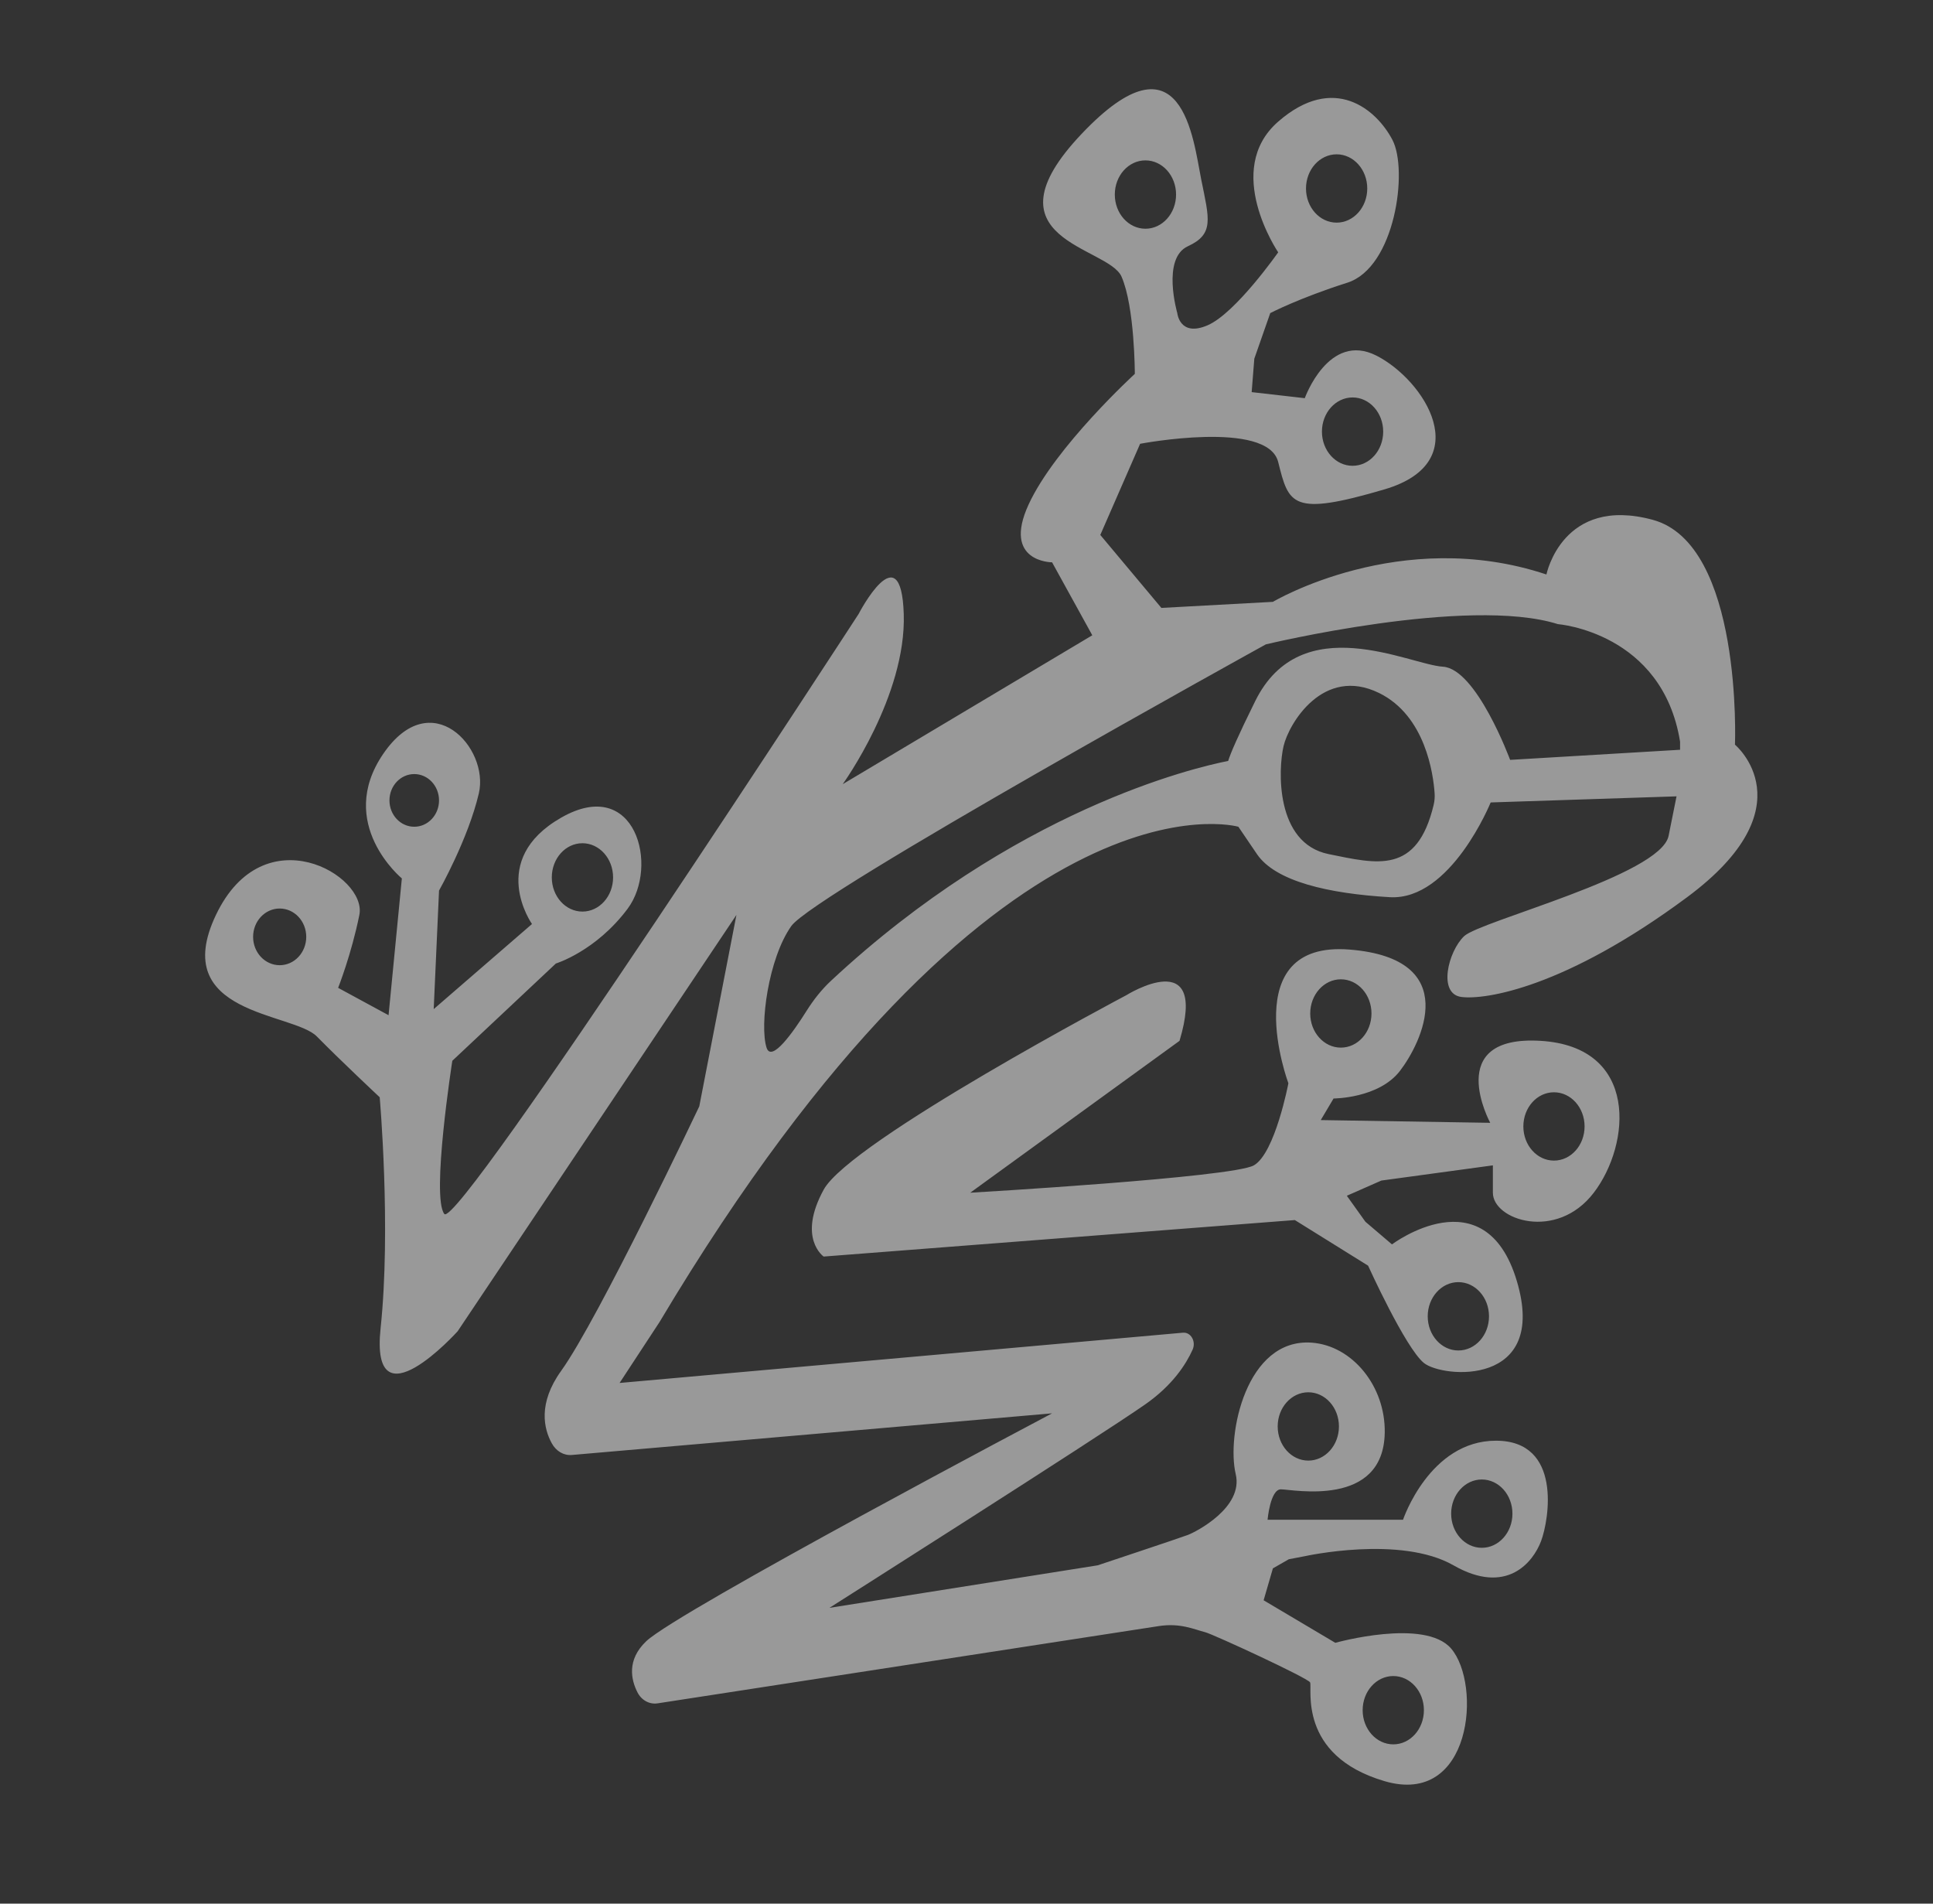 <svg width="65" height="64" viewBox="0 0 65 64" fill="none" xmlns="http://www.w3.org/2000/svg">
<rect x="0" y="0" width="65" height="64" fill="#333333" stroke="none"/>
<path opacity="0.5" d="M27.697 42.245L43.541 41.018L46.004 42.551C46.004 42.551 47.254 45.31 47.879 45.821C48.504 46.332 52.075 46.638 51.004 43.062C49.932 39.486 46.807 41.836 46.807 41.836L45.914 41.075L45.289 40.201L46.45 39.69L50.2 39.179V40.099C50.2 41.018 52.343 41.734 53.593 40.099C54.844 38.464 55.112 35.194 51.807 34.993C48.504 34.792 50.111 37.749 50.111 37.749L44.412 37.657L44.843 36.931C44.843 36.931 46.361 36.931 47.075 36.004C47.789 35.078 49.218 32.231 45.378 31.924C41.538 31.617 43.324 36.42 43.324 36.42C43.324 36.42 42.877 38.771 42.163 39.179C41.449 39.588 32.625 40.099 32.625 40.099L39.663 34.993C40.645 31.726 37.877 33.457 37.877 33.457C37.877 33.457 28.59 38.362 27.697 39.997C26.804 41.631 27.697 42.245 27.697 42.245ZM44.058 34.073C44.058 33.438 44.52 32.924 45.088 32.924C45.658 32.924 46.118 33.438 46.118 34.073C46.118 34.707 45.658 35.221 45.088 35.221C44.52 35.221 44.058 34.707 44.058 34.073ZM51.225 37.87C51.225 37.236 51.685 36.722 52.254 36.722C52.824 36.722 53.284 37.236 53.284 37.87C53.284 38.505 52.824 39.019 52.254 39.019C51.685 39.019 51.225 38.505 51.225 37.87ZM48.009 44.254C48.009 43.62 48.471 43.105 49.039 43.105C49.609 43.105 50.07 43.62 50.07 44.254C50.07 44.889 49.609 45.403 49.039 45.403C48.471 45.403 48.009 44.889 48.009 44.254ZM10.655 34.846C11.458 35.663 12.768 36.889 12.768 36.889C12.768 36.889 13.155 41.283 12.798 44.656C12.441 48.027 15.388 44.758 15.388 44.758L24.764 30.759L23.514 37.197C23.514 37.197 20.121 44.349 18.871 46.086C18.076 47.19 18.292 48.047 18.555 48.524C18.7 48.788 18.956 48.939 19.228 48.916L35.378 47.516C35.378 47.516 22.8 54.159 21.728 55.18C21.07 55.808 21.221 56.475 21.435 56.895C21.573 57.166 21.843 57.308 22.114 57.266L38.963 54.669C39.688 54.556 40.148 54.778 40.526 54.874C40.791 54.941 43.964 56.406 44.053 56.56C44.142 56.713 43.606 59.012 46.554 59.881C49.501 60.749 49.828 56.629 48.797 55.425C47.911 54.388 44.902 55.231 44.902 55.231L42.491 53.801L42.803 52.728L43.339 52.421L43.875 52.319C43.875 52.319 47.09 51.604 48.876 52.626C50.661 53.648 51.554 52.523 51.822 51.808C52.09 51.093 52.537 48.436 50.304 48.436C48.072 48.436 47.179 51.093 47.179 51.093H42.624C42.624 51.093 42.714 50.071 43.071 50.071C43.469 50.071 46.523 50.705 46.564 48.164C46.589 46.602 45.472 45.24 44.11 45.14C41.902 44.98 41.24 48.247 41.553 49.56C41.821 50.684 40.213 51.502 39.945 51.604C39.678 51.706 36.91 52.626 36.91 52.626L27.89 54.056C27.89 54.056 36.91 48.334 38.517 47.21C39.431 46.57 39.883 45.865 40.103 45.375C40.226 45.101 40.045 44.781 39.777 44.805L20.834 46.495L22.175 44.451C33.516 25.445 41.642 27.795 41.642 27.795L42.267 28.715C42.892 29.635 44.678 30.043 46.733 30.163C48.786 30.283 50.126 26.978 50.126 26.978L56.376 26.773L56.109 28.102C55.84 29.43 49.768 30.963 49.233 31.474C48.697 31.985 48.34 33.415 49.143 33.518C49.947 33.62 52.626 33.211 56.733 30.163C60.842 27.115 58.341 25.036 58.341 25.036C58.341 25.036 58.609 18.292 55.572 17.475C52.537 16.657 52.001 19.314 52.001 19.314C47.09 17.679 42.803 20.234 42.803 20.234L39.053 20.438L36.999 17.985L38.338 14.92C38.338 14.92 42.624 14.103 42.981 15.533C43.339 16.964 43.429 17.372 46.554 16.453C49.679 15.533 47.893 12.774 46.286 11.957C44.678 11.139 43.875 13.387 43.875 13.387L42.089 13.183L42.178 12.059L42.714 10.526C42.714 10.526 43.696 10.015 45.304 9.505C46.911 8.994 47.358 5.724 46.822 4.702C46.286 3.68 44.856 2.454 42.981 4.089C41.106 5.724 42.981 8.483 42.981 8.483C42.981 8.483 41.553 10.526 40.61 10.935C39.667 11.344 39.588 10.526 39.588 10.526C39.588 10.526 39.053 8.687 39.945 8.278C40.838 7.869 40.66 7.358 40.392 6.03C40.124 4.702 39.767 0.921 36.374 4.498C32.98 8.074 37.267 8.278 37.713 9.3C38.16 10.322 38.16 12.57 38.16 12.57C38.16 12.57 35.48 15.022 34.587 16.964C33.694 18.905 35.378 18.905 35.378 18.905L36.73 21.358L28.337 26.364C28.337 26.364 30.48 23.401 30.39 20.642C30.301 17.883 28.872 20.642 28.872 20.642C28.872 20.642 15.388 41.386 14.941 40.813C14.495 40.241 15.21 35.663 15.21 35.663L18.692 32.393C18.692 32.393 20.032 31.985 21.103 30.554C22.175 29.124 21.371 26.058 18.871 27.489C16.37 28.919 17.889 31.065 17.889 31.065L14.584 33.926L14.763 29.941C14.763 29.941 15.745 28.204 16.102 26.671C16.459 25.139 14.495 22.992 12.888 25.343C11.28 27.693 13.513 29.532 13.513 29.532L13.066 34.131L11.37 33.211C11.37 33.211 11.816 32.087 12.084 30.759C12.352 29.43 8.87 27.386 7.262 30.759C5.654 34.131 9.851 34.029 10.655 34.846ZM18.555 29.498C18.555 28.863 19.016 28.349 19.585 28.349C20.154 28.349 20.616 28.863 20.616 29.498C20.616 30.133 20.154 30.647 19.585 30.647C19.016 30.647 18.555 30.133 18.555 29.498ZM43.916 6.337C43.916 5.702 44.377 5.188 44.947 5.188C45.514 5.188 45.976 5.702 45.976 6.337C45.976 6.971 45.514 7.485 44.947 7.485C44.377 7.485 43.916 6.971 43.916 6.337ZM44.452 14.511C44.452 13.877 44.913 13.362 45.483 13.362C46.051 13.362 46.512 13.877 46.512 14.511C46.512 15.146 46.051 15.66 45.483 15.66C44.913 15.66 44.452 15.146 44.452 14.511ZM37.487 6.541C37.487 5.906 37.947 5.392 38.517 5.392C39.086 5.392 39.547 5.906 39.547 6.541C39.547 7.176 39.086 7.69 38.517 7.69C37.947 7.69 37.487 7.176 37.487 6.541ZM42.964 47.956C42.964 47.322 43.425 46.808 43.994 46.808C44.562 46.808 45.024 47.322 45.024 47.956C45.024 48.591 44.562 49.105 43.994 49.105C43.425 49.105 42.964 48.591 42.964 47.956ZM48.797 50.889C48.797 50.254 49.259 49.74 49.828 49.74C50.397 49.74 50.858 50.254 50.858 50.889C50.858 51.523 50.397 52.037 49.828 52.037C49.259 52.037 48.797 51.523 48.797 50.889ZM45.821 57.496C45.821 56.862 46.282 56.348 46.852 56.348C47.42 56.348 47.881 56.862 47.881 57.496C47.881 58.131 47.42 58.645 46.852 58.645C46.282 58.645 45.821 58.131 45.821 57.496ZM43.161 25.087C43.339 24.321 44.5 22.38 46.375 23.299C47.932 24.063 48.197 26.024 48.241 26.668C48.25 26.798 48.24 26.929 48.21 27.055C47.649 29.412 46.311 29.046 44.678 28.715C42.873 28.349 42.981 25.854 43.161 25.087ZM26.609 31.133C27.384 30.043 42.565 21.664 42.565 21.664C42.565 21.664 49.352 20.029 52.387 20.983C52.387 20.983 55.9 21.256 56.495 24.934V25.207L50.78 25.547C50.78 25.547 49.649 22.481 48.518 22.414C47.387 22.345 43.755 20.438 42.208 23.572C41.619 24.762 41.376 25.332 41.299 25.583C40.156 25.807 34.112 27.223 27.939 32.978C27.627 33.269 27.354 33.616 27.119 33.99C26.682 34.684 25.942 35.742 25.776 35.221C25.538 34.471 25.837 32.223 26.609 31.133ZM13.93 27.795C13.469 27.795 13.096 27.399 13.096 26.909C13.096 26.421 13.469 26.024 13.93 26.024C14.39 26.024 14.763 26.421 14.763 26.909C14.763 27.399 14.39 27.795 13.93 27.795ZM8.511 31.497C8.511 30.97 8.912 30.544 9.405 30.544C9.898 30.544 10.298 30.97 10.298 31.497C10.298 32.024 9.898 32.45 9.405 32.45C8.912 32.45 8.511 32.024 8.511 31.497Z" fill="white"/>
</svg>

